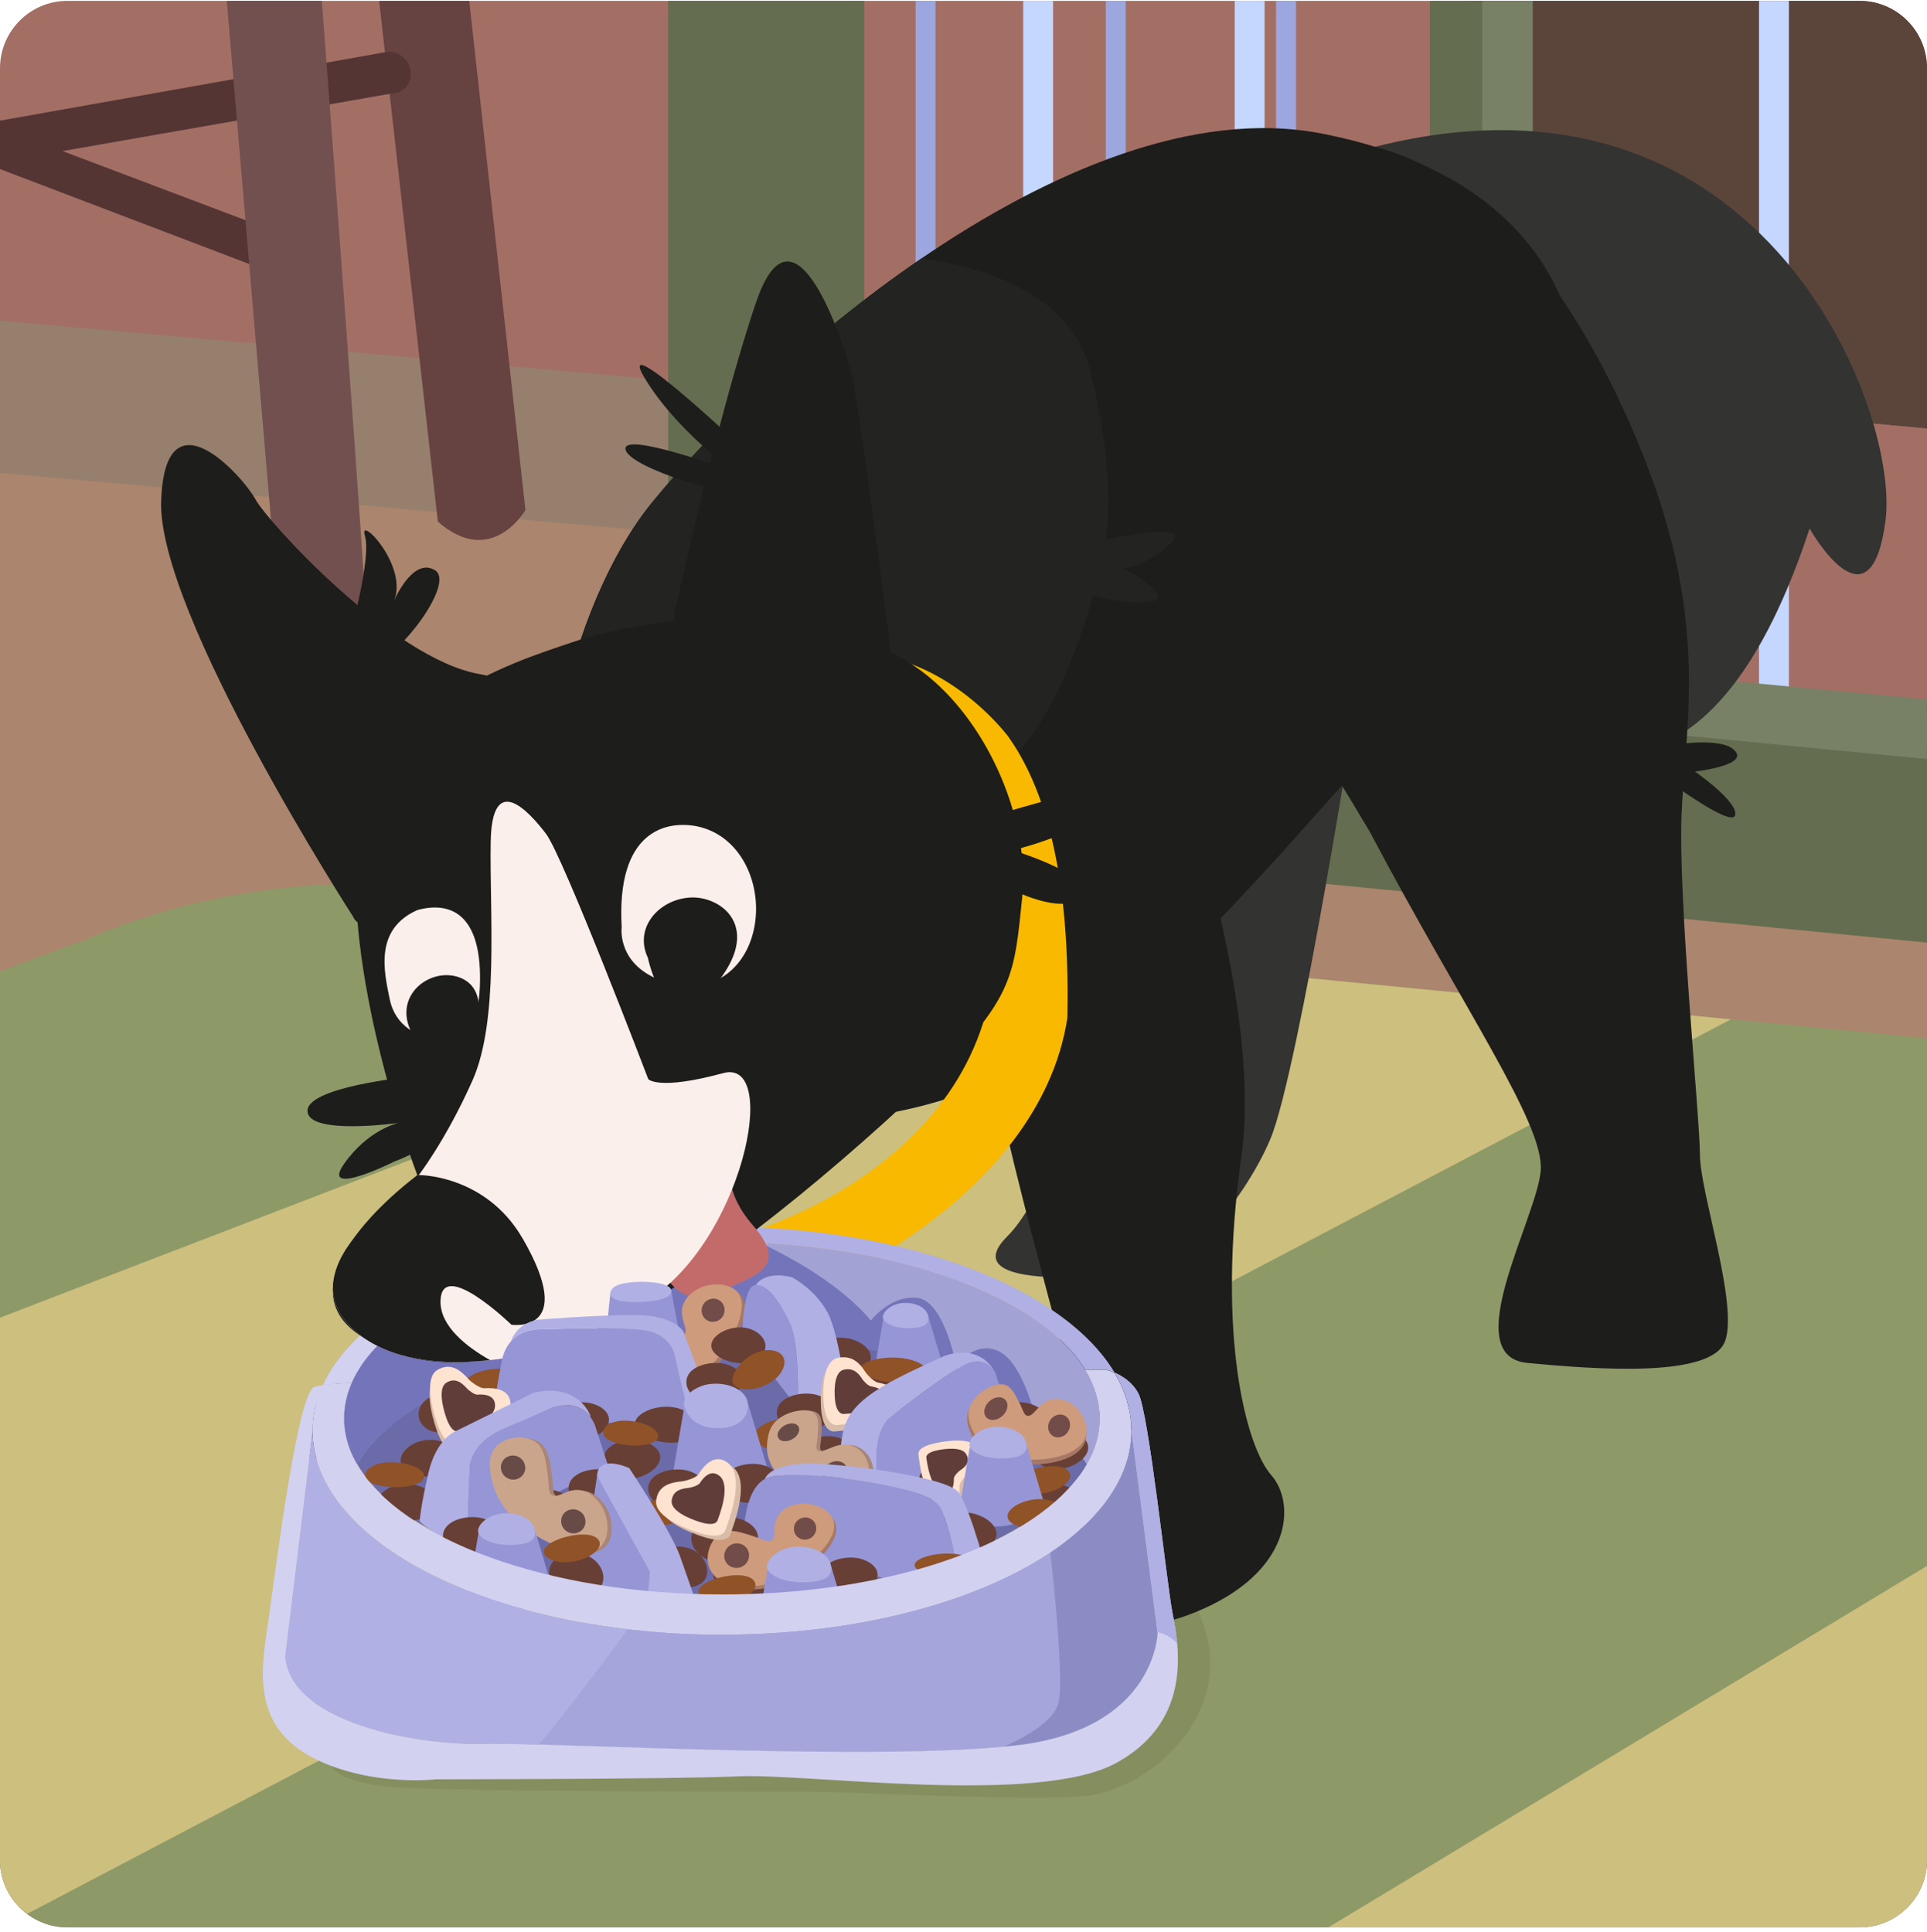 <svg fill="none" height="337" viewBox="0 0 336 337" width="336" xmlns="http://www.w3.org/2000/svg"><path d="m324.24.15h-312.48c-6.495 0-11.76 5.265-11.76 11.76v312.47c0 6.495 5.265 11.76 11.76 11.76h312.48c6.495 0 11.76-5.265 11.76-11.76v-312.47c0-6.495-5.265-11.76-11.76-11.76z" fill="#a36f65"/><path d="m336 85.938v198.935h-336v-228.934z" fill="#977f6d"/><path d="m336 112.477v172.395h-336v-202.385z" fill="#ab856d"/><path d="m91.609 88.967s-5.89 10.23-15.26 2l-10.24-90.817h15.71c5.87 53.098 9.8 88.817 9.8 88.817z" fill="#664240"/><path d="m68.97 16.189-58.06 10.16 40.08 15.15c1.82.69 2.9 2.77 2.39 4.62-.51 1.84-2.41 2.79-4.23 2.09l-49.15-18.719v-8.45l67.3-11.96c1.86-.33 3.76 1 4.22 2.96.46 1.96-.69 3.82-2.55 4.15z" fill="#543534"/><path d="m65.139 132.586c-1.9 6.7-14.24.88-14.24.88l-11.36-133.326h16.58c5.71 75.508 9.6 130.406 9.02 132.436z" fill="#72504f"/><path d="m336.001 11.91v62.838l-80.45-7.4v-67.198h68.69c6.49 0 11.76 5.27 11.76 11.76z" fill="#5b453b"/><path d="m163.12.15h-3.47v101.987h3.47z" fill="#9ba7de"/><path d="m225.971.15v82.378l-5.47 1.92-5.21 1.82-22.48 7.89v-94.007h3.47v89.107l19.01-6.67 5.21-1.83 2-.7v-79.908z" fill="#9ba7de"/><path d="m336 74.748v72.498l-201.1-21.07 1.09-22.059 112.21-37.449 7.35.68z" fill="#a36f65"/><path d="m134.74 101.917 113.46-35.249 4.32 9.59-116.11 36.619z" fill="#646d4f"/><path d="m220.5.15v126.526l-42.09-4.96v-121.566h5.21v116.937l31.67 3.729v-120.666z" fill="#c5d6ff"/><path d="m258.53 124.366v-124.216h-9.2v123.326l-98.63-9.629v-113.697h-34.2v142.806l34.2 3.34 185.3 18.089v-32.449l-77.47-7.56z" fill="#646d4f"/><path d="m335.999 124.906v5.23l-29.29-2.83v-127.156h5.21v122.426z" fill="#c5d6ff"/><path d="m311.919 119.716-5.21-.49-39.45-3.739v-115.337h-8.82v124.726l77.56 7.51v-10.39z" fill="#788065"/><path d="m336 181.095v143.275c0 6.49-5.27 11.76-11.76 11.76h-312.48c-2.65 0-5.09-.87-7.05-2.35-2.86-2.15-4.71-5.56-4.71-9.41v-154.985l15.29-5.63s31.42-14.939 66.5-7.46l87.13 8.49 132.91 12.97 34.17 3.33z" fill="#8e9968"/><path d="m301.83 177.765-297.12 156.025c-2.86-2.15-4.71-5.56-4.71-9.41v-94.577l168.92-64.998 132.91 12.97z" fill="#cdbf7d"/><path d="m335.999 273.102v51.278c0 6.49-5.27 11.76-11.76 11.76h-92.63z" fill="#cdbf7d"/><path d="m57.44 306.961s-.47 3.97 11.93 4.76c12.39.79 61.94.75 70.79.75s37.63 1.65 48.53.82 24.68-12.54 22-26.73c-2.67-14.189-12.54-8.839-12.54-8.839l-140.7 29.239z" fill="#858e5f"/><path d="m234.851 40.589c1.86 2.61 29.63 4.97 44.97 25.129s-15.43 50.409-25.42 47.669c-10-2.74-1.81 19.889 23.41 4.509 0 0-4.17 16.4 1.82 14.72s22.7-.3 35.9-40.449c0 0 10.56 18.81 13.23-1.32 2.67-20.129-23.81-88.607-99.19-62.158 0 0-1.56 2.29 5.29 11.9z" fill="#333331"/><path d="m110.821 115.567-13.74 20.649s.3 57.658-9.05 76.358c-9.35 18.699-14.03 23.959-14.03 23.959s-12.86 1.17-17.53 6.43c-4.68 5.26-2.92 11.099-2.92 11.099s11.69 2.92 33.31 1.17c21.62-1.75 45-70.128 54.93-89.997s-4.68-50.838-30.97-49.668z" fill="#333331"/><path d="m237.071 119.006s-10.55 67.758-15.58 79.678-16.42 22.749-16.42 22.749-40.88 5.61-29.44-5.809c11.44-11.42 20.89-57.579 23.1-70.888 2.21-13.31 18.46-48.969 38.34-25.74z" fill="#333331"/><path d="m274.63 77.188c-3.69 17.2-11.07 35.559-24.26 44.728-13.18 9.18-20.04 20.65-42.18 43.009-47.46 44.729-86.29 26.769-86.29 26.769-25.22-6-30.09-37.999-24.26-66.648 2.99-14.739 8.82-28.589 16.16-37.549 10.14-12.37 27.24-29.029 46.84-42.409 22.19-15.15 47.58-26.079 69.7-21.819 41.66 8.03 47.98 36.699 44.29 53.908z" fill="#1d1d1b"/><path d="m222.191 86.347c-11.22 18.68-.67 29.36 16.66 58.729 16.36 30.969 30.39 50.838 29.8 59.018-.58 8.18-14.61 32.429-2.34 33.599s32.14 2.63 34.48-3.8-4.38-26.009-4.38-32.429-3.8-44.119-3.21-59.318c.58-15.19 4.97-33.599-6.72-62.818-11.69-29.219-28.34-48.798-45.87-53.468-13.29-2.67-31.85 34.189-18.41 60.478z" fill="#1d1d1b"/><path d="m199.851 118.406s20.99 51.869 16.6 83.258.89 50.689 5.21 55.598c4.32 4.9 3.73 17-13.19 23.89-16.91 6.899-24.84-2.49-23.51-8.89s3.87-17.35 4.25-20.47c.38-3.119-18.33-64.668-17.81-78.707.51-14.04 5.15-58.188 28.45-54.679z" fill="#1d1d1b"/><path d="m290.27 135.726s11.69 8.77 12.27 6.43-7.01-7.6-7.01-7.6 10.52-1.17 6.43-4.09-25.71 1.17-11.69 5.26z" fill="#1d1d1b"/><path d="m204.241 94.637c-3.98 3.98-8.41 4.43-8.41 4.43s8.85 4.87 5.31 5.75-10.62-.88-10.62-.88-5.31 21.679-15.93 30.089c-9.58 7.58-60.56-1.03-76.96-8.96 2.99-14.739 8.82-28.589 16.16-37.549 10.14-12.37 27.24-29.029 46.84-42.409 8.92 1.17 25.89 5.25 29.44 19.45 4.87 19.469 2.72 29.609 2.72 29.609s15.42-3.51 11.43.48z" fill="#232322"/><path d="m144.951 114.977s16.54 10.119 19.52 18.449c23.35 42.669-2.05 72.278-37.87 82.928 0 0-10.2-4.58-8.49.18 1.71 4.759 6 9.579 6 9.579s3.02 2.2 7.45 1.71c7.99-.18 49.54-17.919 54.55-50.258.6-28.489-5.25-42.019-10.4-49.239-6.66-8.33-19.19-16.749-30.77-13.349z" fill="#f8b900"/><path d="m125.901 213.954c-12.01 0-23.33 1.48-33.261 4.09-18.13 4.77-31.65 13.31-36.33 23.53 1.17-.16 2.89-.32 5.08-.46 2.6-5.86 8.77-11.11 17.42-15.23 11.96-5.7 28.64-9.24 47.1-9.24 30.1 0 55.48 9.41 63.35 22.26 2.29-.01 3.56-.02 3.56-.02s.65.13 1.54.52c-8.75-14.72-36.09-25.45-68.46-25.45z" fill="#b0b0e5"/><path d="m92.631 218.044c-4.4 2.12-9.33 4.77-13.83 7.84-8.64 4.12-14.82 9.37-17.42 15.23-2.19.14-3.91.3-5.08.46 4.69-10.22 18.2-18.76 36.33-23.53z" fill="#d3d1f0"/><path d="m191.782 247.353c0 2.81-.81 5.529-2.32 8.109-3.89-6.639-12.43-12.379-23.9-16.419-3.12-1.1-6.46-2.07-9.98-2.9-8.92-2.1-19-3.28-29.68-3.28-16.36 0-31.33 2.78-42.85 7.38-6.82 2.72-12.43 6.09-16.41 9.89-1.77 1.7-3.22 3.479-4.31 5.329-1.07-1.82-1.78-3.709-2.11-5.649-.14-.81-.21-1.63-.21-2.46 0-2.14.47-4.23 1.36-6.25 6.19-13.97 32.72-24.469 64.52-24.469 2.29 0 4.55.05 6.77.16 27.08 1.289 49.3 10.229 56.58 22.099 1.65 2.69 2.53 5.52 2.53 8.45z" fill="#a2a2d5"/><path d="m155.57 236.153c-8.92-2.1-19-3.28-29.68-3.28-16.36 0-31.33 2.78-42.85 7.38-6.82 2.72-12.43 6.09-16.41 9.89-1.77 1.7-3.22 3.479-4.31 5.329-1.07-1.82-1.78-3.709-2.11-5.649-.14-.81-.21-1.63-.21-2.46 0-2.14.47-4.23 1.36-6.25 6.19-13.97 32.72-24.469 64.52-24.469 2.29 0 4.55.05 6.77.16 7.51 3.539 19.06 10.249 22.9 19.349z" fill="#7474ba"/><path d="m151.301 230.983s3.52-5.16 8.6-4.64 7.13 13.24 7.13 13.24l-15.47-4.9z" fill="#7474ba"/><path d="m168.061 236.823s3.01-3.09 6.62-.86 5.67 10.57 5.67 10.57-6.1-4.56-9.45-5.24-2.84-4.47-2.84-4.47z" fill="#7474ba"/><path d="m189.46 255.462c-.16.27-.32.53-.49.8-8.19 12.62-33.33 21.8-63.06 21.8-29.73 0-55.93-9.58-63.56-22.6 1.09-1.85 2.53-3.629 4.31-5.329 3.98-3.8 9.59-7.17 16.41-9.89 11.52-4.6 26.49-7.38 42.85-7.38 14.89 0 28.63 2.3 39.66 6.19 11.46 4.03 20.01 9.78 23.9 16.419z" fill="#6b6baa"/><g fill="#1d1d1b"><path d="m72.77 204.964s-12.49-32.729-10.58-57.238c1.91-24.51 26.85-32.089 37.76-35.769 10.91-3.68 28.68-5.11 31.71-4.81s19.44 2.03 30.18 10.8c10.74 8.769 17.76 25.419 16.39 38.628-1.37 13.21-1.43 17.27-14.72 30.469-15.42 14.93-40.56 36.289-57.12 43.619-16.56 7.33-31.8 9.86-43.06 2.6-16.03-9.74 9.42-28.289 9.42-28.289z"/><path d="m61.58 159.885s-34.16-52.898-33.48-72.528c.68-19.629 14.37-4.12 16.43-.29 2.05 3.83 23.94 27.95 39.21 30.519 15.27 2.57-7.24 24.95-7.24 24.95s-11.91 23.809-14.92 17.359z"/><path d="m61.1 110.447s3.69-13.18 2.52-17.04c-1.17-3.85 7.93 5.61 4.93 11.7 0 0 3.31-8.05 7.26-5.68 3.95 2.36-7.82 17.19-11.21 15.87s-3.5-4.85-3.5-4.85z"/><path d="m130.86 79.418s-23.95-22.73-18.52-13.6 15.64 16.44 15.64 16.44-19.45-7.18-18.91-3.89c.54 3.28 19.84 9.08 21.64 7.15 1.79-1.93.15-6.09.15-6.09z"/><path d="m156.639 124.036s-6.77-54.608-8.58-60.488c-1.8-5.88-9.81-29.549-16.19-10.92-6.39 18.629-13.89 52.618-13.89 52.618s-2.61 7 4.56 16.109c7.17 9.11 34.1 2.69 34.1 2.69z"/><path d="m172.98 142.336s33.87-10.38 23.7-3.19c-10.18 7.19-20.19 9.11-20.19 9.11s15.89 4.77 11.63 8.45-19.51-4.76-19.81-8.02 4.67-6.35 4.67-6.35z"/><path d="m71.419 187.794s-18.02 1.77-17.8 6.01c.21 4.24 15.83 2.04 15.83 2.04s-5.28 1.14-9.48 7.17 8.87-.48 8.87-.48 18.51-6.5 2.58-14.74z"/></g><path d="m108.399 161.716s-.92 6.68 7.37 9.46 14.46-2.19 15.8-9.68c1.33-7.49-2.46-15.86-10.1-17.4-5.29-1.02-14.03.75-13.07 17.62z" fill="#fbefeb"/><path d="m75.601 181.435s7.6 2.59 8.07-9.38-4.52-15.07-10.9-13.34c-7.5 3.34-5.83 10.65-4.82 15.54s4.96 6.32 7.65 7.19z" fill="#fbefeb"/><path d="m82.93 179.515s2.45-6.99-2.71-9.01c-5.16-2.01-12 3.18-8.31 9.85s7.57 5.77 11.02-.85z" fill="#1d1d1b"/><path d="m112.97 167.045s3.01 15.08 11.64 4.88 1.1-15.78-4.37-15.39-9.72 5.35-7.27 10.51z" fill="#1d1d1b"/><path d="m127.43 203.354s-1.33 4.39 3.84 10.33 2.44 8.07-2.66 10.23-8.54 4.23-12.42-1.03 11.23-19.53 11.23-19.53z" fill="#c36b6b"/><path d="m113.03 188.194s1.67 2.05 13.07-1.04c10.11-2.739 3.26 29.79-13.61 39.879-7.87 4.59-13.97 7.47-13.97 7.47s-5.76 1.92-13.07 2.7c-7.21.77-15.93.43-22.11-3.95-3.7-2.62-5.12-5.46-5.26-8.14l14.83-20.029s4.8-6.15 9.47-16.64c4.68-10.499 2.97-29.149 3.18-41.568.19-12.43 6.6-5.47 9.64-1.47 3.04 4.01 17.83 42.778 17.83 42.778z" fill="#fbefeb"/><path d="m91.129 215.984c9.68 16.78-1.95 15.05-1.95 15.05s-12.25-11.86-12.37-4.09c-.07 4.35 4.56 7.96 8.64 10.26-7.21.77-15.93.43-22.11-3.95-12.45-8.82 1.02-20.04 1.02-20.04 1.15-1.35 4.3-4.67 8.4-8.25-.1-.12 11.86-.25 18.36 11.02z" fill="#1d1d1b"/><path d="m89.819 238.853c-2.47-.46-6.02-.04-7.74 1.12-2.3 1.54-.79 4.02 2.9 4.33 3.25.27 7.5-1.21 8.07-2.88.42-1.23-1.29-2.21-3.23-2.57z" fill="#905227"/><path d="m119.771 239.403-2.7-14.12-10.64.2-1.55 14.69z" fill="#9696d6"/><path d="m111.54 227.073s5.29-.04 5.52-1.78-4.79-1.78-5.57-1.74-4.86.04-5.07 1.93 5.11 1.59 5.11 1.59z" fill="#b0b0e5"/><path d="m129.171 225.803c2.28 2.74-1.15 9.21-4.57 12.7-.96.97-3.92 3.91-8.36 4.33-1.44.14-3.62.35-5.09-1.1-1.87-1.84-1.72-5.53-.08-7.04 1.2-1.11 3.3-1.16 5.68-1.21 1.9-.04 2.65.22 3.12-.33.83-.99-.89-2.64-.29-4.87.52-1.96 2.45-2.95 2.83-3.14 2.25-1.15 5.44-.92 6.77.67z" fill="#a77865"/><path d="m128.611 225.373c2.28 2.74-1.15 9.21-4.57 12.7-.96.97-3.92 3.91-8.36 4.33-1.44.14-3.62.35-5.09-1.1-1.87-1.84-1.72-5.53-.08-7.04 1.2-1.11 3.3-1.16 5.68-1.21 1.9-.04 2.65.22 3.12-.33.83-.99-.89-2.64-.29-4.87.52-1.96 2.45-2.95 2.83-3.14 2.25-1.15 5.44-.92 6.77.67z" fill="#ce9b7c"/><path d="m125.953 229.676c.661-.913.475-2.175-.415-2.82-.89-.644-2.147-.427-2.808.485s-.475 2.175.415 2.819c.89.645 2.147.428 2.808-.484z" fill="#724c48"/><path d="m116.106 238.726c.743-1.004.55-2.405-.431-3.132-.981-.726-2.379-.501-3.121.502-.743 1.003-.55 2.405.431 3.131s2.379.502 3.121-.501z" fill="#724c48"/><path d="m120.35 248.103h-34.62s.58-4.64 1.74-10.64c.3-1.56.89-2.69 1.6-3.5 2.01-2.32 4.98-2.11 4.98-2.11s14.12-.58 18.57.19 5.03 4.26 5.03 4.26l2.71 11.8z" fill="#9696d6"/><path d="m123.641 244.233s-2.32 3.67-3.29 3.87l-2.71-11.8s-.58-3.48-5.03-4.26c-4.45-.77-18.57-.19-18.57-.19s-2.96-.21-4.98 2.11c1.44-3.85 5.36-3.85 5.36-3.85s9.28-.77 16.241-.77 8.51 2.9 8.51 2.9l4.45 11.99z" fill="#b0b0e5"/><path d="m155.929 229.843-1.94.27-1.38 8.09s1.95 3.56 6.53 2.74 5.04-3.56 5.04-3.56l-2.45-8.23z" fill="#9696d6"/><path d="m154.05 230.123s.82 1.51 4.39 1.51 3.7-1.37 3.29-2.47-2.06-2.06-4.25-1.92-3.98 1.78-3.43 2.88z" fill="#b0b0e5"/><path d="m151.85 236.673c-.03-1.44-1.901-3.01-4.441-3.33-3.38-.43-7.119 1.46-6.429 3.44.61 1.74 4.51 3.17 7.55 2.68 2.24-.36 3.35-1.66 3.33-2.79z" fill="#683f34"/><path d="m153.661 239.163c-2.09-.52-4.93.03-6.16 1.43-1.65 1.87-.05 4.81 3.01 5.13 2.7.28 5.96-1.53 6.17-3.53.16-1.48-1.39-2.62-3.02-3.03z" fill="#683f34"/><path d="m161.72 239.263c0-1.01-1.96-2.15-4.68-2.44-3.62-.38-7.69.86-7 2.26.61 1.23 4.77 2.33 8.04 2.05 2.41-.2 3.64-1.09 3.64-1.87z" fill="#905227"/><path d="m147.81 245.013c-3.67 1.93-8.7.58-8.7.58s.39-11.02-1.35-14.7c-1.74-3.67-3.67-6.77-6-6.77 1.93-2.71 6.38-1.35 6.38-1.35s4.06 2.13 6.19 6.19 3.48 16.05 3.48 16.05z" fill="#b0b0e5"/><path d="m139.109 245.593-9.67-12.57s0-8.9 2.32-8.9 4.26 3.1 6 6.77c1.74 3.68 1.35 14.7 1.35 14.7z" fill="#9696d6"/><path d="m133.48 234.743c0-1.43-1.57-2.95-3.76-3.21-2.91-.35-6.19 1.62-5.64 3.57.48 1.72 3.83 3.05 6.46 2.5 1.94-.41 2.93-1.73 2.94-2.85z" fill="#683f34"/><path d="m142.27 243.233c-2.09-.52-4.93.03-6.16 1.43-1.65 1.87-.05 4.81 3.01 5.13 2.7.28 5.96-1.53 6.17-3.53.16-1.48-1.39-2.62-3.02-3.03z" fill="#683f34"/><path d="m126.491 237.893c-2.09-.52-4.93.03-6.16 1.43-1.65 1.87-.05 4.81 3.01 5.13 2.7.28 5.96-1.53 6.17-3.53.16-1.48-1.39-2.62-3.02-3.03z" fill="#683f34"/><path d="m145.921 250.653c-2.09-.52-4.93.03-6.16 1.43-1.65 1.87-.05 4.81 3.01 5.13 2.7.28 5.96-1.53 6.17-3.53.16-1.48-1.39-2.62-3.02-3.03z" fill="#683f34"/><path d="m121.641 248.723c-.03-1.44-1.9-3.01-4.44-3.33-3.38-.43-7.12 1.46-6.43 3.44.61 1.74 4.51 3.17 7.55 2.68 2.24-.36 3.35-1.66 3.33-2.79z" fill="#683f34"/><path d="m136.69 236.943c-.41-1.28-2.34-1.92-4.46-1.17-2.84 1-5.34 4.24-4.25 5.73.95 1.31 4.48 1 6.79-.69 1.7-1.24 2.25-2.87 1.93-3.87z" fill="#905227"/><path d="m141.591 250.103c.09-1.29-1.52-2.59-3.86-2.73-3.11-.18-6.75 1.75-6.27 3.48.42 1.53 3.94 2.58 6.81 1.96 2.11-.46 3.25-1.7 3.32-2.71z" fill="#905227"/><path d="m122.029 245.013-2.73.39-1.94 11.41s2.75 5.03 9.21 3.87 7.11-5.03 7.11-5.03l-3.46-11.6-8.19.97z" fill="#9696d6"/><path d="m119.39 245.403s.77 3.67 5.8 3.67 5.61-3.48 5.03-5.03-2.9-2.9-6-2.71-5.61 2.51-4.83 4.06z" fill="#b0b0e5"/><path d="m152.84 242.023c1.64.28 4.11 1.07 3.7 3.38-.64 3.65-10 4.12-10.98 4.24s-2.16-.81-2.39-3.96c-.21-2.97.06-7.6 2.67-8.06 1.99-.35 3.41.4 4.7 2.45.32.51 1.53 1.82 2.29 1.95z" fill="#dabda9"/><path d="m153.11 241.133c1.61.29 4.05 1.08 3.66 3.34-.62 3.55-9.82 3.92-10.79 4.04s-2.13-.81-2.36-3.88c-.22-2.9.02-7.42 2.59-7.85 1.96-.33 3.36.42 4.64 2.43.32.5 1.52 1.79 2.26 1.92z" fill="#ffe3d1"/><path d="m151.859 241.773c1.1.19 2.79.72 2.47 2.26-.49 2.35-6.57 2.5-7.19 2.56s-1.36-.53-1.55-2.49c-.18-1.89-.09-4.92 1.61-5.25 1.32-.25 2.27.25 3.13 1.63.21.34 1.02 1.21 1.53 1.3z" fill="#603d39"/><path d="m176.24 247.723-23.11 15.18s-.29-3-.29-8.8 2.9-7.35 2.9-7.35 8.51-6.77 12.38-8.7c3.31-1.65 4.92.51 5.32 1.17.02.03.04.06.06.1.01.03.03.05.04.08l2.71 8.32z" fill="#9696d6"/><path d="m173.44 239.223c-.4-.66-2.01-2.83-5.32-1.17-3.87 1.93-12.38 8.7-12.38 8.7s-2.9 1.55-2.9 7.35.29 8.8.29 8.8-5.12-.68-6.67-4.55c0 0-.39-6.38.97-10.06 1.35-3.68 5.8-6.19 8.7-7.74s8.51-4.06 8.51-4.06 5.86-2.46 8.8 2.72z" fill="#b0b0e5"/><path d="m182.881 247.913c-.03-1.44-1.9-3.01-4.44-3.33-3.38-.43-7.12 1.46-6.43 3.44.61 1.74 4.51 3.17 7.55 2.68 2.24-.36 3.35-1.66 3.33-2.79z" fill="#683f34"/><path d="m188.67 262.092c-.03-1.44-1.9-3.01-4.44-3.33-3.38-.43-7.12 1.46-6.43 3.44.61 1.74 4.51 3.17 7.55 2.68 2.24-.36 3.35-1.66 3.33-2.79z" fill="#683f34"/><path d="m186.72 249.643c-2.09-.52-4.93.03-6.16 1.43-1.65 1.87-.05 4.81 3.01 5.13 2.7.28 5.96-1.53 6.17-3.53.16-1.48-1.39-2.62-3.02-3.03z" fill="#683f34"/><path d="m167.001 255.182c-2.09-.52-4.93.03-6.16 1.43-1.65 1.87-.05 4.81 3.01 5.13 2.7.28 5.96-1.53 6.17-3.53.16-1.48-1.39-2.62-3.02-3.03z" fill="#683f34"/><path d="m172.45 253.943c.08-.99-1.1-1.98-2.81-2.07-2.28-.12-4.95 1.389-4.62 2.719.3 1.17 2.87 1.95 4.97 1.45 1.55-.37 2.39-1.329 2.45-2.109z" fill="#905227"/><path d="m186.08 258.542c1.02-1.1.58-2.38-1.3-2.74-2.51-.48-7.01.8-7.86 2.33-.75 1.35 1.48 2.62 4.37 2.38 2.13-.17 4-1.12 4.79-1.98z" fill="#905227"/><path d="m189.29 251.183c-1.07 3.93-8.64 4.9-13.33 3.83-1.28-.29-5.06-1.23-6.65-4.94-.48-1.11-1.17-2.74-.22-4.59 1.14-2.21 4.17-3.82 5.82-3.45 1.22.28 1.91 1.67 2.74 3.35.69 1.41.74 2.14 1.38 2.2 1.14.12 1.83-2.08 3.83-2.78 1.72-.6 3.31.29 3.63.48 1.94 1.1 3.38 3.8 2.8 5.9z" fill="#a77865"/><path d="m189.331 250.423c-1.06 3.85-8.54 4.8-13.18 3.75-1.26-.28-5-1.2-6.59-4.82-.48-1.09-1.17-2.68-.23-4.5 1.12-2.17 4.12-3.75 5.75-3.38 1.21.27 1.9 1.64 2.72 3.28.69 1.38.74 2.09 1.37 2.16 1.13.12 1.81-2.04 3.78-2.73 1.71-.59 3.28.29 3.6.46 1.92 1.07 3.35 3.72 2.78 5.78z" fill="#ce9b7c"/><path d="m182.78 248.573c-.16 1.12.58 2.08 1.65 2.11s2.04-.88 2.14-2-.66-1.97-1.68-1.99-1.95.8-2.11 1.88z" fill="#724c48"/><path d="m171.73 245.553c-.36 1.11.22 2.06 1.32 2.09s2.25-.88 2.54-2c.29-1.08-.33-1.94-1.37-1.96-1.03-.02-2.14.8-2.49 1.87z" fill="#724c48"/><path d="m150.79 260.703c-3.21 2.97-10.28.32-13.52-2.53-.85-.75-3.27-2.96-2.88-6.59.12-1.1.29-2.71 1.81-3.99 1.88-1.58 5.12-2.04 6.33-1.14.92.68.81 2.22.68 4.06-.11 1.54-.43 2.21.08 2.52.93.56 2.7-1.18 4.92-1.04 1.99.12 3.03 1.64 3.24 1.95 1.29 1.89 1.13 5.09-.67 6.76z" fill="#a88577"/><path d="m150 260.603c-3.22 2.96-10.22.32-13.41-2.51-.84-.75-3.23-2.95-2.81-6.56.13-1.1.31-2.7 1.84-3.97 1.88-1.58 5.11-2.04 6.31-1.14.91.68.79 2.21.64 4.04-.12 1.53-.45 2.2.06 2.51.92.56 2.69-1.17 4.9-1.04 1.98.12 3 1.64 3.2 1.95 1.27 1.88 1.07 5.07-.73 6.73z" fill="#cba58b"/><path d="m143.84 255.862c-.75.94-.63 2.11.29 2.61s2.34.12 3.09-.87.54-2.12-.4-2.58-2.24-.08-2.98.84z" fill="#684b47"/><path d="m136.129 249.113c-.73.77-.73 1.7.02 2.08s1.99.04 2.71-.76c.71-.79.66-1.71-.1-2.06-.75-.34-1.92-.02-2.63.74z" fill="#684b47"/><path d="m168.421 259.813c.03 1.72-.36 4.52-2.95 3.61-3.3-1.16-3.77-8.411-3.86-9.011s.47-1.329 2.5-1.839c2.18-.54 6.37-1.15 7.52.69 1.02 1.62.54 2.99-1.55 4.3-.5.32-1.67 1.48-1.66 2.24z" fill="#dabda9"/><path d="m167.3 259.212c.06 1.77-.3 4.661-3.02 3.701-3.44-1.21-4.04-8.651-4.14-9.261s.46-1.359 2.56-1.869c2.25-.55 6.6-1.16 7.83.73 1.09 1.67.61 3.07-1.54 4.41-.52.32-1.72 1.519-1.69 2.289z" fill="#ffe3d1"/><path d="m166.32 257.902c.02 1.1-.23 2.861-1.93 2.361-2.27-.67-2.79-5.6-2.87-6.02s.31-.951 1.77-1.281c1.54-.34 4.41-.669 5.16.611.64 1.1.31 2-1.04 2.86-.33.21-1.1.98-1.09 1.46z" fill="#603d39"/><path d="m171.51 252.123-2.43.339-1.73 10.161s2.45 4.48 8.2 3.44c5.75-1.03 6.33-4.48 6.33-4.48l-3.08-10.33-7.29.86z" fill="#9696d6"/><path d="m169.159 252.463s1.03 1.89 5.51 1.89 4.65-1.72 4.13-3.1-2.58-2.58-5.34-2.41c-2.75.17-4.99 2.24-4.3 3.61z" fill="#b0b0e5"/><path d="m119.831 256.462c-2.09-.52-4.93.03-6.16 1.43-1.65 1.87-.05 4.81 3.01 5.13 2.7.28 5.96-1.53 6.17-3.53.16-1.48-1.39-2.62-3.02-3.03z" fill="#683f34"/><path d="m173.761 267.482c-.03-1.58-2.09-3.31-4.89-3.67-3.73-.47-7.85 1.61-7.09 3.79.67 1.91 4.97 3.49 8.31 2.95 2.47-.4 3.69-1.83 3.66-3.07z" fill="#683f34"/><path d="m132.95 255.492c-2.09-.52-4.93.03-6.16 1.43-1.65 1.87-.05 4.81 3.01 5.13 2.7.28 5.96-1.53 6.17-3.53.16-1.48-1.39-2.62-3.02-3.03z" fill="#683f34"/><path d="m167.541 278.462-37.9-9.09s-.39-9.09 3.67-11.41 27.65 1.16 30.17 4.26c2.52 3.09 4.06 16.24 4.06 16.24z" fill="#9696d6"/><path d="m172.571 275.952-5.03 2.51s-1.55-13.15-4.06-16.24c-2.51-3.1-26.11-6.58-30.17-4.26.77-1.55 2.9-2.51 7.35-2.71 4.45-.19 24.37 2.13 26.49 5.03 2.13 2.9 5.42 15.66 5.42 15.66z" fill="#b0b0e5"/><path d="m136.46 275.142c-.03-1.58-2.09-3.31-4.89-3.67-3.73-.47-7.85 1.61-7.09 3.79.67 1.91 4.97 3.49 8.31 2.95 2.47-.4 3.69-1.83 3.66-3.07z" fill="#683f34"/><path d="m128.531 264.742c-2.47-.62-5.81-.01-7.25 1.61-1.91 2.16.03 5.6 3.65 6 3.19.35 7-1.73 7.22-4.06.16-1.72-1.69-3.06-3.62-3.55z" fill="#683f34"/><path d="m149.991 271.832c-2.09-.52-4.93.03-6.16 1.43-1.65 1.87-.05 4.81 3.01 5.13 2.7.28 5.96-1.53 6.17-3.53.16-1.48-1.39-2.62-3.02-3.03z" fill="#683f34"/><path d="m115.62 270.322c-1.67.9-2.36 2.85-1.18 4.4 1.57 2.06 6.09 2.88 7.98 1.3 1.66-1.39.94-4.34-1.49-5.65-1.8-.97-4.01-.75-5.31-.05z" fill="#683f34"/><path d="m145.66 265.662c1.17 3.22-4.05 7.97-8.29 10-1.18.57-4.83 2.26-8.98 1.2-1.35-.34-3.39-.87-4.25-2.66-1.09-2.28.25-5.57 2.23-6.41 1.45-.61 3.36.03 5.54.75 1.74.58 2.33 1.06 2.93.72 1.08-.62.05-2.68 1.32-4.51 1.11-1.6 3.18-1.87 3.59-1.92 2.41-.31 5.23.94 5.91 2.82z" fill="#a77865"/><path d="m145.291 265.102c1.17 3.22-4.05 7.97-8.29 10-1.18.57-4.83 2.26-8.98 1.2-1.35-.34-3.39-.87-4.25-2.66-1.09-2.28.25-5.57 2.23-6.41 1.45-.61 3.36.03 5.54.75 1.74.58 2.33 1.06 2.93.72 1.08-.62.05-2.68 1.32-4.51 1.11-1.6 3.18-1.87 3.59-1.92 2.41-.31 5.23.94 5.91 2.82z" fill="#ce9b7c"/><path d="m141.456 268.167c.899-.613 1.144-1.819.547-2.696-.596-.876-1.809-1.091-2.709-.478-.899.612-1.144 1.819-.547 2.695.596.877 1.809 1.091 2.709.479z" fill="#724c48"/><path d="m129.629 273.077c1.002-.668 1.286-2.002.634-2.981-.653-.979-1.994-1.232-2.996-.564-1.002.667-1.285 2.002-.633 2.981s1.993 1.231 2.995.564z" fill="#724c48"/><path d="m136.529 273.442-2.73.39-1.94 11.41s2.75 5.03 9.21 3.87 7.11-5.03 7.11-5.03l-3.46-11.6-8.19.97z" fill="#9696d6"/><path d="m133.89 273.822s1.16 2.13 6.19 2.13 5.22-1.93 4.64-3.48-2.9-2.9-6-2.71-5.61 2.51-4.83 4.06z" fill="#b0b0e5"/><path d="m112.081 251.333c-2.09-.52-4.93.03-6.16 1.43-1.65 1.87-.05 4.81 3.01 5.13 2.7.28 5.96-1.53 6.17-3.53.16-1.48-1.39-2.62-3.02-3.03z" fill="#683f34"/><path d="m80.24 243.013c-1.97-.55-4.86-.01-6.3 1.43-1.92 1.92-.81 4.98 2.15 5.33 2.61.31 6.11-1.54 6.64-3.61.39-1.53-.95-2.72-2.5-3.15z" fill="#683f34"/><path d="m79.9 253.453c-.72-1.41-3.14-2.55-5.54-2.31-3.2.32-5.58 3.01-4.01 4.81 1.38 1.58 5.53 2.14 7.97.99 1.8-.85 2.15-2.38 1.58-3.49z" fill="#683f34"/><path d="m75.71 261.122c-.72-1.41-3.14-2.55-5.54-2.31-3.2.32-5.58 3.01-4.01 4.81 1.38 1.58 5.53 2.14 7.97.99 1.8-.85 2.15-2.38 1.58-3.49z" fill="#683f34"/><path d="m103.149 244.753c-2.09-.52-4.93.03-6.16 1.43-1.65 1.87-.05 4.81 3.01 5.13 2.7.28 5.96-1.53 6.17-3.53.16-1.48-1.39-2.62-3.02-3.03z" fill="#683f34"/><path d="m84.35 243.253c1.79-.13 4.64.11 4.59 2.95-.08 4.13-8.87 6.33-9.69 6.61s-2.04-.38-3.08-3.34c-1.04-2.95-2.26-8.1.03-9.42 1.83-1.06 3.47-.58 5.33 1.53.46.52 2.01 1.72 2.82 1.66z" fill="#dabda9"/><path d="m84.44 242.113c1.79-.13 4.64.11 4.59 2.95-.08 4.13-8.87 6.33-9.69 6.61s-2.04-.38-3.08-3.34-2.26-8.1.03-9.42c1.83-1.06 3.47-.58 5.33 1.53.46.52 2.01 1.72 2.82 1.66z" fill="#ffe3d1"/><path d="m83.28 243.223c1.19-.09 3.08.07 3.04 1.96-.06 2.74-5.89 4.2-6.43 4.39s-1.35-.26-2.04-2.21c-.69-1.96-1.5-5.38.02-6.25 1.22-.7 2.31-.38 3.54 1.02.3.34 1.33 1.14 1.87 1.1z" fill="#603d39"/><path d="m106.04 255.653-22.64 11.9c-.47.39-.97.67-1.47.86-.31-.13-.52-.65-.45-1.93l.39-10.44s0-4.26 5.8-6.77 8.7-3.87 8.7-3.87 4.15-1.54 6.55 1.69c.3.39.56.86.8 1.41l2.32 7.16z" fill="#9696d6"/><path d="m102.95 246.943-.02.14c-2.41-3.22-6.55-1.69-6.55-1.69s-2.9 1.35-8.7 3.87c-5.8 2.51-5.8 6.77-5.8 6.77l-.39 10.44c-.07 1.28.15 1.8.45 1.93-4.12 1.56-8.77-3.09-8.77-3.09s.19-2.71 1.55-8.51c1.35-5.8 4.64-7.16 4.64-7.16l13.73-6.77c7.93-1.74 9.86 4.06 9.86 4.06z" fill="#b0b0e5"/><path d="m105.96 256.422c-2.09-.52-4.93.03-6.16 1.43-1.65 1.87-.05 4.81 3.01 5.13 2.7.28 5.96-1.53 6.17-3.53.16-1.48-1.39-2.62-3.02-3.03z" fill="#683f34"/><path d="m84.05 264.772c-2.09-.52-4.93.03-6.16 1.43-1.65 1.87-.05 4.81 3.01 5.13 2.7.28 5.96-1.53 6.17-3.53.16-1.48-1.39-2.62-3.02-3.03z" fill="#683f34"/><path d="m100.659 263.422c-.03-1.58-2.09-3.31-4.89-3.67-3.73-.47-7.85 1.61-7.09 3.79.67 1.91 4.97 3.49 8.31 2.95 2.47-.4 3.69-1.83 3.66-3.07z" fill="#683f34"/><path d="m120.211 264.172c1.03-1.09.54-2.41-1.45-2.84-2.64-.57-7.29.59-8.13 2.14-.74 1.36 1.63 2.73 4.64 2.57 2.22-.11 4.14-1.02 4.94-1.87z" fill="#905227"/><path d="m107.78 258.162-3.67-.77-1.93 12.76s1.74 9.86 9.86 19.15l4.64-8.51-2.13-14.31z" fill="#9696d6"/><path d="m124.22 287.551-5.61-16.049c-1.55-4.45-8.9-15.47-8.9-15.47s-5.41-2.51-5.61 1.35c0 0 8.07 14.63 9.23 16.74l-1.31 15.169 12.18-1.74z" fill="#b0b0e5"/><path d="m105.57 269.763c-2.62 2.66-9.72-.24-13.71-3.45-1.11-.9-4.48-3.68-5.39-8.25-.29-1.48-.74-3.74.61-5.42 1.73-2.14 5.58-2.37 7.33-.82 1.28 1.13 1.55 3.31 1.86 5.79.24 1.98.05 2.79.67 3.22 1.12.77 2.66-1.2 5.04-.81 2.09.34 3.33 2.249 3.57 2.629 1.44 2.22 1.53 5.571 0 7.121z" fill="#a88577"/><path d="m104.829 269.633c-2.62 2.66-9.72-.24-13.71-3.45-1.11-.9-4.48-3.68-5.39-8.25-.29-1.48-.74-3.74.61-5.42 1.73-2.14 5.58-2.37 7.33-.82 1.28 1.13 1.55 3.31 1.86 5.79.24 1.98.05 2.79.67 3.22 1.12.77 2.66-1.2 5.04-.81 2.09.34 3.33 2.25 3.57 2.63 1.44 2.22 1.53 5.57 0 7.12z" fill="#cba58b"/><path d="m101.812 266.401c.583-.996.228-2.288-.792-2.884-1.021-.597-2.32-.272-2.903.724-.583.997-.228 2.288.793 2.884 1.02.597 2.32.273 2.902-.724z" fill="#684b47"/><path d="m91.308 257.026c.583-.997.228-2.288-.793-2.884-1.02-.597-2.32-.273-2.902.724-.583.996-.228 2.288.793 2.884 1.02.597 2.32.272 2.902-.724z" fill="#684b47"/><path d="m85.83 267.202-2.43.34-1.73 10.16s2.45 4.48 8.2 3.44 6.33-4.48 6.33-4.48l-3.08-10.33-7.29.86z" fill="#9696d6"/><path d="m83.48 267.552s1.03 1.89 5.51 1.89 4.65-1.72 4.13-3.1-2.58-2.58-5.34-2.41-4.99 2.24-4.3 3.61z" fill="#b0b0e5"/><path d="m97.51 271.462c-1.67.9-2.36 2.85-1.18 4.4 1.57 2.06 6.09 2.88 7.98 1.3 1.66-1.39.94-4.34-1.49-5.65-1.8-.97-4.01-.75-5.31-.05z" fill="#683f34"/><path d="m171.24 273.452c0-1.01-1.96-2.15-4.68-2.44-3.62-.38-7.69.86-7 2.26.61 1.23 4.77 2.33 8.04 2.05 2.41-.2 3.64-1.09 3.64-1.87z" fill="#905227"/><path d="m104.04 270.432c1.01-1.1.6-2.37-1.27-2.72-2.49-.46-6.94.84-7.8 2.38-.75 1.35 1.45 2.6 4.31 2.34 2.11-.19 3.97-1.14 4.76-2z" fill="#905227"/><path d="m131.2 277.602c1.02-1.1.57-2.39-1.35-2.77-2.55-.51-7.09.73-7.94 2.27-.75 1.35 1.52 2.65 4.45 2.44 2.16-.16 4.04-1.09 4.84-1.95z" fill="#905227"/><path d="m179.73 266.592c2.31.15 5.07-.56 5.93-1.72 1.14-1.55-1.38-3.52-4.64-3.42-2.86.09-5.69 1.77-5.31 3.26.28 1.1 2.21 1.76 4.02 1.88z" fill="#905227"/><path d="m113.93 249.143c-1.22-.92-3.86-1.59-5.93-1.33-2.76.35-3.83 2.25-1.69 3.4 1.88 1.01 5.85 1.21 7.59.34 1.29-.64.99-1.69.03-2.41z" fill="#905227"/><path d="m73.13 256.212c-1.28-.88-4.1-1.44-6.34-1.09-2.99.47-4.23 2.45-1.97 3.51 1.99.94 6.26.98 8.18.02 1.42-.71 1.14-1.75.13-2.44z" fill="#905227"/><path d="m122.69 257.802c.96-1.52 2.84-3.67 5.09-1.94 3.27 2.52-.17 10.89-.43 11.73s-1.52 1.41-4.51.5c-2.99-.92-7.85-2.99-7.56-5.61.24-2.1 1.6-3.14 4.4-3.38.69-.06 2.58-.6 3.01-1.29z" fill="#dabda9"/><path d="m121.821 257.062c.96-1.52 2.84-3.67 5.09-1.94 3.27 2.52-.17 10.89-.43 11.73s-1.52 1.41-4.51.5c-2.99-.92-7.85-2.99-7.56-5.61.24-2.1 1.6-3.14 4.4-3.38.69-.06 2.58-.6 3.01-1.29z" fill="#ffe3d1"/><path d="m122.032 258.652c.64-1.01 1.89-2.44 3.38-1.29 2.17 1.67-.11 7.23-.29 7.78s-1.01.94-2.99.33c-1.99-.61-5.21-1.99-5.02-3.73.16-1.4 1.06-2.08 2.92-2.25.46-.04 1.71-.4 2-.85z" fill="#603d39"/><path d="m197.29 249.533c0 4.869-1.96 9.509-5.52 13.729-10.78 12.83-36.22 21.839-65.88 21.839-29.66 0-55.09-9.009-65.88-21.839-3.55-4.23-5.52-8.87-5.52-13.729 0-2.74.62-5.4 1.79-7.96 1.17-.16 2.89-.32 5.08-.46-.89 2.02-1.36 4.11-1.36 6.25 0 .83.07 1.65.21 2.46.33 1.94 1.04 3.829 2.11 5.649 7.63 13.03 33.2 22.6 63.56 22.6 30.36 0 54.87-9.19 63.06-21.8.17-.26.34-.53.49-.8 1.51-2.58 2.32-5.299 2.32-8.109s-.88-5.77-2.53-8.45c2.29-.01 3.56-.02 3.56-.02s.65.13 1.54.52c1.91 3.21 2.94 6.61 2.94 10.13z" fill="#d3d1f0"/><path d="m201.829 284.781s-.26 16.76-24.5 19.6c-20.19 2.36-62.73.43-83.389-.13-4.15-.11-7.41-.17-9.44-.13-12.12.26-33.78-3.61-34.81-15.21l4.8-39.378c0 4.869 1.96 9.509 5.52 13.729 8.73 10.39 27.07 18.27 49.469 20.9 5.27.62 10.76.939 16.4.939 29.66 0 55.09-9.009 65.88-21.839 3.55-4.23 5.52-8.87 5.52-13.729z" fill="#b0b0e5"/><path d="m201.829 284.781s-.26 16.76-24.5 19.6c-.73.09-1.48.16-2.26.24-20.95 1.99-61.21.17-81.129-.37 3.93-4.63 9.71-12.2 15.54-20.089 5.27.62 10.76.939 16.4.939 23.44 0 44.24-5.629 57.26-14.319 3.45-2.31 6.36-4.83 8.62-7.52 3.55-4.23 5.52-8.87 5.52-13.729z" fill="#a5a5dc"/><path d="m201.83 284.781s-.26 16.76-24.5 19.6c-.73.09-1.48.16-2.26.24 4.39-2 8.75-4.66 9.48-7.59.83-3.33-.24-15.609-1.4-26.249 3.45-2.31 6.36-4.83 8.62-7.52 3.55-4.23 5.52-8.87 5.52-13.729l4.55 35.248z" fill="#8c8cc5"/><path d="m194.61 307.471c-13.67 7.48-53.63 1.8-65.75 2.32s-52.86.52-52.86.52-10.83 1.29-20.63-3.35-10.31-12.63-9.02-21.139c1.29-8.51 5.16-41.259 8.25-43.839.17-.14.75-.28 1.7-.41-1.17 2.56-1.79 5.22-1.79 7.96l-4.8 39.378c1.03 11.6 22.69 15.47 34.81 15.21s68.59 3.09 92.83.26c24.24-2.84 24.5-19.599 24.5-19.599l-.02-.15-4.53-35.109c0-3.52-1.02-6.92-2.94-10.13 1.28.55 3.06 1.63 4.13 3.61 1.81 3.35 4.9 32.749 5.93 38.159.26 1.38.64 3.27.84 5.449.57 6.4-.44 15.27-10.63 20.85z" fill="#d3d1f0"/><path d="m205.25 286.621c-.99-1.099-2.22-1.689-3.43-1.989l-4.53-35.109c0-3.52-1.02-6.92-2.94-10.13 1.28.55 3.06 1.63 4.13 3.61 1.81 3.35 4.9 32.749 5.93 38.159.26 1.38.64 3.27.84 5.449z" fill="#b0b0e5"/></svg>